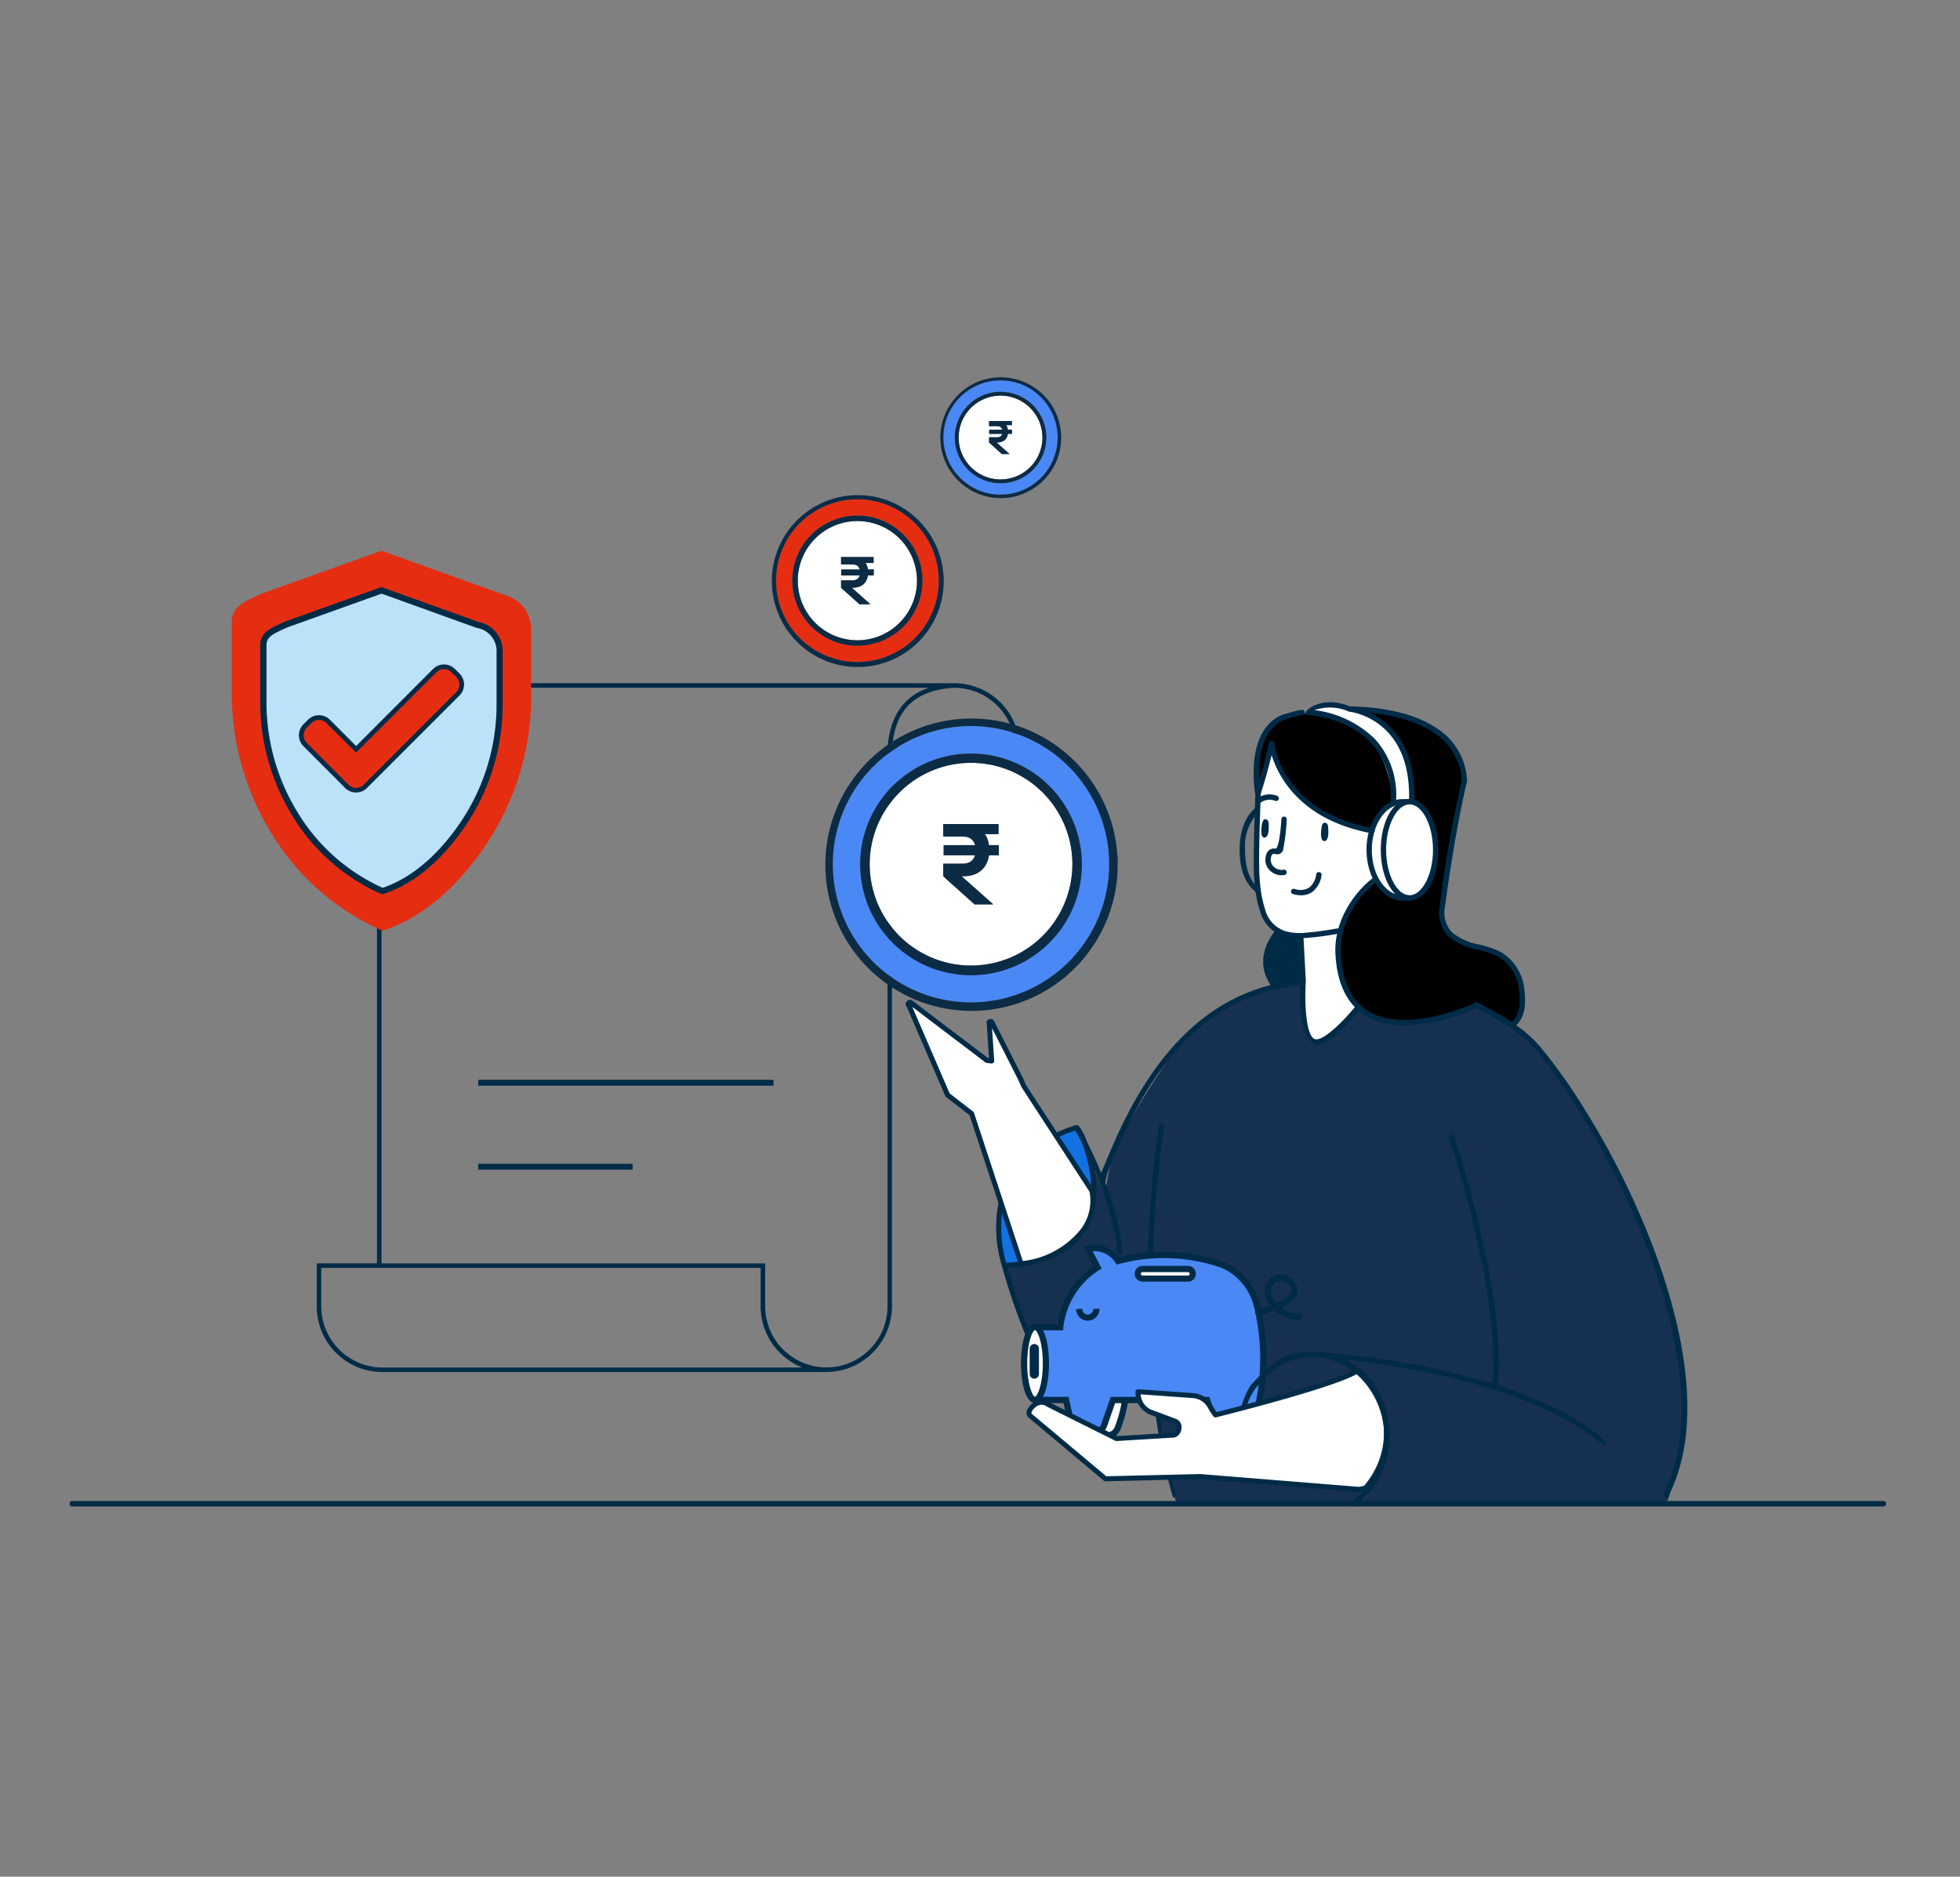 <svg xmlns="http://www.w3.org/2000/svg" xmlns:xlink="http://www.w3.org/1999/xlink" width="282" height="270" viewBox="0 0 282 270">
  <rect x="0" y="0" width="282" height="270" fill="#808080" stroke="none"/>
  <defs>
    <clipPath id="clip-path">
      <path id="Rectangle_3" data-name="Rectangle 3" d="M0,0H261.371V182.96H0Z" fill="none"/>
    </clipPath>
    <clipPath id="clip-Artboard_1">
      <rect width="282" height="270"/>
    </clipPath>
  </defs>
  <g id="Artboard_1" data-name="Artboard – 1" clip-path="url(#clip-Artboard_1)">
    <g id="Group_39198" data-name="Group 39198" transform="translate(15.686 -20.08)">
      <g id="Group_1" data-name="Group 1" transform="translate(-5.686 64.08)" clip-path="url(#clip-path)">
        <path id="Path_1" data-name="Path 1" d="M144.7,75.92a9.461,9.461,0,0,0-9.45-9.45H61.666a9.461,9.461,0,0,0-9.45,9.45v74.017H43.55V156.1A9.453,9.453,0,0,0,53,165.571h63.873a9.484,9.484,0,0,0,9.442-9.467V76.239h18.378v-.327Zm-31.3,89H53a8.812,8.812,0,0,1-8.8-8.813v-5.513h63.219V156.1a9.4,9.4,0,0,0,2.769,6.7c.229.229.466.441.711.645.082.065.172.123.253.188.163.131.335.253.506.376l.319.2c.163.1.319.2.49.286.114.065.237.114.359.172.163.074.327.155.49.221.024.008.049.025.074.033Zm-2.744-2.581a8.7,8.7,0,0,1-2.2-3.667c-.082-.278-.155-.555-.212-.833a8.706,8.706,0,0,1-.172-1.732V149.94H52.87V75.92a8.8,8.8,0,0,1,8.8-8.8h69.966c-3.684,1.242-5.685,4.19-5.963,8.8V156.1a8.79,8.79,0,0,1-15.013,6.224Zm15.7-86.751c.433-5.374,3.349-8.143,8.911-8.462h.016a8.8,8.8,0,0,1,8.756,8.47H126.356Z" transform="translate(-7.979 -12.178)" fill="#002b47"/>
        <path id="Rectangle_1" data-name="Rectangle 1" d="M0,0H42.481V.841H0Z" transform="translate(58.809 111.352)" fill="#002b47"/>
        <path id="Rectangle_2" data-name="Rectangle 2" d="M0,0H22.208V.841H0Z" transform="translate(58.809 123.433)" fill="#002b47"/>
        <path id="Path_2" data-name="Path 2" d="M246.084,116.515a5.554,5.554,0,0,0,1.209-4.574c-.449-2.875-.841-5.007-3.888-5.93s-6.338-1.209-7.449-4.255a19.2,19.2,0,0,1,.319-5.611c.621-3.986,2.712-14.767,2.712-14.767a8.431,8.431,0,0,0-5.015-7.784,27.918,27.918,0,0,0-10.234-2.573s-7.915.368-11.133,1.34-3.586,5.562-3.545,7.425,0,3.929,0,3.929l16.63,11.9a11.043,11.043,0,0,0-4.313,7.057c-1.046,5.048.122,9.957,3.234,11.909s10.455,2.663,15.854-.98Z" transform="translate(-38.302 -13.012)"/>
        <path id="Path_3" data-name="Path 3" d="M207.573,118.978s-12.227,1.666-17.545,8.65a120.917,120.917,0,0,0-9.908,16.1l-1.094,5.767c.041.841-2.7-7.6-3.921-6.583-4.59,3.831-12.75,15.021-10.52,16.932,1.282,4.7,3.275,11.394,6.183,14.555,2.124,2.311,3.667,1.609,9.409,2.777,1.331.27,4.337-1.4,5.6,1.544,1.813,4.255,2.5,11.59,3.461,15,.335,1.192,26.39.27,26.39.27l.53-1.546,3.189-9.3a17.911,17.911,0,0,1-1.559,8.286,7.235,7.235,0,0,1-2.483,2.77l44.466.18s3.139-8.363,2.649-14.465-2.45-17.471-5.007-22.87-5.391-12.734-8.8-18.051a77.274,77.274,0,0,0-9.834-12.823l-6.093-3.806s-6.812,3.267-11.966,2.393-5.448-2.189-5.448-2.189-3.716,5.44-6,5.1-1.715-8.707-1.715-8.707Z" transform="translate(-30.085 -21.797)" fill="#153050"/>
        <path id="Path_4" data-name="Path 4" d="M211.043,78.07s-1.552,5.358-1.7,6.632-.237,8.535-.482,10.8.792,10.071,6.322,9.418l.564,6.567s-.58,8.56,1.715,8.707,6-5.1,6-5.1a9.912,9.912,0,0,1-2.622-7.49c.147-5.007,2.352-8.658,5.236-10.7,0,0-1.862-4.386-.417-7.09,0,0-5.946-.98-8.715-3.6s-4.451-4.117-5.9-8.135Z" transform="translate(-38.261 -14.304)" fill="#fff"/>
        <path id="Path_5" data-name="Path 5" d="M212.3,110s-3.5,4.648-.523,8.168l4.3-.825-.564-6.567s-2.369-.008-3.21-.776" transform="translate(-38.582 -20.154)" fill="#002b47"/>
        <path id="Path_6" data-name="Path 6" d="M238.67,94.258c0,3.823-2.181,6.918-4.86,6.918s-4.86-3.1-4.86-6.918,2.181-6.918,4.86-6.918,4.86,3.1,4.86,6.918" transform="translate(-41.947 -16.002)" fill="#fff"/>
        <path id="Path_7" data-name="Path 7" d="M238.7,94.528c0,3.725-1.544,6.738-3.447,6.738s-3.447-3.014-3.447-6.738,1.544-6.738,3.447-6.738,3.447,3.01,3.447,6.738" transform="translate(-42.471 -16.084)" fill="#fff"/>
        <path id="Path_8" data-name="Path 8" d="M230.377,84.141s-.539-6.657-4.043-9.532a15.02,15.02,0,0,0-8.454-3.3s.89-.988,3.324-1.029a12.742,12.742,0,0,1,7.768,2.785c2.475,1.911,4.141,6.4,3.749,10.79l-2.336.278Z" transform="translate(-39.919 -12.876)" fill="#fff"/>
        <path id="Path_9" data-name="Path 9" d="M248.757,116.813c-.441-.376-.376-.613-.2-.719,1.511-.874,1.462-3.145,1.3-4.427a6.357,6.357,0,0,0-2.646-4.876,6.217,6.217,0,0,0-1.094-.555,16.372,16.372,0,0,0-2.164-.662,9.508,9.508,0,0,1-4.239-1.9,4.907,4.907,0,0,1-1.307-4.345,182.953,182.953,0,0,1,3.177-18.059,8.63,8.63,0,0,0-4.019-6.926c-3.488-2.344-8.388-2.932-11.892-3.022a.384.384,0,0,1,.008-.768c3.61.082,8.674.694,12.309,3.145a9.382,9.382,0,0,1,4.362,7.58c-.025.18-1.609,6.444-3.185,18.149a4.153,4.153,0,0,0,1.062,3.676,8.666,8.666,0,0,0,3.912,1.723,17.975,17.975,0,0,1,2.254.694,6.871,6.871,0,0,1,1.225.629,7.11,7.11,0,0,1,3,5.432c.319,2.532-.278,4.378-1.683,5.187a.388.388,0,0,1-.2.049Z" transform="translate(-41.277 -12.926)" fill="#002b47"/>
        <path id="Path_10" data-name="Path 10" d="M209.137,83.3a.388.388,0,0,1-.384-.343c-1.176-10.324,4.411-11.239,4.648-11.272a12.688,12.688,0,0,1,2.075-.523.378.378,0,0,1,.449.31.386.386,0,0,1-.31.449,12.687,12.687,0,0,0-2.026.506c-.286.057-5.154.907-4.068,10.447a.379.379,0,0,1-.335.425Z" transform="translate(-38.217 -13.036)" fill="#002b47"/>
        <path id="Path_11" data-name="Path 11" d="M274.988,194.007c-.368-.139-.441-.376-.343-.564,8.021-15.511-4.182-42.489-11.754-54.586a78.823,78.823,0,0,0-6.583-9.311c-2.263-2.646-5.285-4.353-8.715-6.15a.387.387,0,1,1,.359-.686c3.373,1.764,6.6,3.586,8.944,6.33a78.855,78.855,0,0,1,6.649,9.4c8.225,13.127,19.955,39.56,11.786,55.347a.382.382,0,0,1-.343.2Z" transform="translate(-45.325 -22.474)" fill="#002b47"/>
        <path id="Path_12" data-name="Path 12" d="M182.381,148.88a2.93,2.93,0,0,0-.261-.613,7.452,7.452,0,0,1-.58-1.462c.139-.335,1.683-3.978,1.83-4.3,5.9-13.64,13.787-21.294,24.087-23.393.8-.163,3.226-.588,3.226-.588l.131.76s-2.41.417-3.2.58c-10.177,2.066-17.651,9.36-23.532,22.944-.139.335-.286.662-.425,1-.065.147-1.83,3.831-1.274,5.089Z" transform="translate(-33.261 -21.715)" fill="#002b47"/>
        <path id="Path_13" data-name="Path 13" d="M215.126,106.629a7.365,7.365,0,0,1-2.271-.319,5.164,5.164,0,0,1-3.365-3.659c-.972-2.957-.915-6.1-.874-9.14.033-2.017.082-3.627.139-5.236l.082-2.491c.1-.4.31-.523.523-.449a.382.382,0,0,1,.253.482l-.082,2.491c-.049,1.6-.106,3.2-.131,4.8-.049,3.39-.1,6.469.825,9.3a4.446,4.446,0,0,0,2.859,3.169,7.791,7.791,0,0,0,3.1.229,43.581,43.581,0,0,0,4.411-.6.408.408,0,0,1,.457.3.393.393,0,0,1-.3.457,43.35,43.35,0,0,1-4.5.6q-.6.049-1.127.049Z" transform="translate(-38.218 -15.631)" fill="#002b47"/>
        <path id="Path_14" data-name="Path 14" d="M225.669,89.932c-10.332-1.9-13.493-8.225-14.433-11.255-.376,1.5-.972,3.774-1.585,5.562a.385.385,0,0,1-.727-.253c1-2.867,1.936-7.033,1.944-7.073a.429.429,0,0,1,.4-.3.378.378,0,0,1,.359.343c.041.4,1.111,9.81,14.106,12.211a.382.382,0,0,1,.31.449.377.377,0,0,1-.376.31Z" transform="translate(-38.274 -14.036)" fill="#002b47"/>
        <path id="Path_15" data-name="Path 15" d="M221.07,91.058c-.31-.049-.515.082-.6,1.193-.1,1.233.221,1.454.5,1.438s.555-.392.539-1.274-.033-1.291-.441-1.356Z" transform="translate(-40.389 -16.682)" fill="#002b47"/>
        <path id="Path_16" data-name="Path 16" d="M210.6,90.447c-.3-.057-.515.065-.637,1.168-.139,1.233.172,1.462.449,1.462s.564-.376.588-1.258.008-1.3-.392-1.372Z" transform="translate(-38.462 -16.569)" fill="#002b47"/>
        <path id="Path_17" data-name="Path 17" d="M209.29,87.423c-.433-.294-.408-.539-.253-.678a2.946,2.946,0,0,1,2.949-.5.394.394,0,0,1,.278.474.386.386,0,0,1-.474.278,2.169,2.169,0,0,0-2.246.335.372.372,0,0,1-.253.09" transform="translate(-38.28 -15.766)" fill="#002b47"/>
        <path id="Path_18" data-name="Path 18" d="M219.017,126.55c-2.687-.939-2.352-7.768-2.254-9.123l-.343-6.436a.384.384,0,0,1,.368-.4.39.39,0,0,1,.4.368l.343,6.477c-.2,2.981-.016,7.817,1.282,8.315,1.143.417,4.157-2.573,5.963-4.835a.38.38,0,0,1,.539-.065.388.388,0,0,1,.065.539c-.727.915-4.215,5.162-6.355,5.162Z" transform="translate(-39.651 -20.262)" fill="#002b47"/>
        <path id="Path_19" data-name="Path 19" d="M211.568,118.132c-3.234-4.28.572-8.3.613-8.339a.38.38,0,0,1,.547-.008.387.387,0,0,1,.008.547c-.139.147-3.4,3.6-.849,7.2a.39.39,0,0,1-.09.539.376.376,0,0,1-.221.074Z" transform="translate(-38.524 -20.094)" fill="#002b47"/>
        <path id="Path_20" data-name="Path 20" d="M232.945,121.952a10.776,10.776,0,0,1-5.5-1.315c-2.687-1.576-4.182-4.525-4.443-8.789-.343-5.448,3.406-9.654,5.432-11.125a.389.389,0,0,1,.457.629c-1.911,1.38-5.44,5.342-5.121,10.455.245,3.986,1.617,6.73,4.068,8.168,5.628,3.3,15.2-1.25,15.3-1.291a.386.386,0,0,1,.335.694,27.829,27.829,0,0,1-10.52,2.581Z" transform="translate(-40.854 -18.441)" fill="#002b47"/>
        <path id="Path_21" data-name="Path 21" d="M249.617,182.691a.4.4,0,0,1-.384-.425c1.315-13.346-6.126-35.522-6.208-35.751a.387.387,0,0,1,.735-.245c.074.221,7.572,22.568,6.24,36.069a.382.382,0,0,1-.384.343Z" transform="translate(-44.522 -26.75)" fill="#002b47"/>
        <path id="Path_22" data-name="Path 22" d="M216.644,103.081a4.338,4.338,0,0,1-1.16-.172.386.386,0,1,1,.2-.743,2.469,2.469,0,0,0,2.1-.188,2.865,2.865,0,0,0,1.013-1.887.361.361,0,0,1,.425-.343.39.39,0,0,1,.351.417,3.644,3.644,0,0,1-1.348,2.442,2.717,2.717,0,0,1-1.576.466Z" transform="translate(-39.426 -18.274)" fill="#002b47"/>
        <path id="Path_23" data-name="Path 23" d="M234.522,101.484h-.89c-2.851,0-5.162-3.275-5.162-7.3s2.311-7.3,5.162-7.3h.653a.384.384,0,1,1,0,.768h-.653c-2.426,0-4.394,2.932-4.394,6.534s1.968,6.534,4.394,6.534h.89a.384.384,0,1,1,0,.768" transform="translate(-41.859 -15.918)" fill="#002b47"/>
        <path id="Path_24" data-name="Path 24" d="M235.121,101.484c-2.32,0-4.141-3.21-4.141-7.3s1.813-7.3,4.141-7.3,4.141,3.21,4.141,7.3-1.813,7.3-4.141,7.3m0-13.836c-1.83,0-3.373,3-3.373,6.534s1.544,6.534,3.373,6.534,3.373-2.989,3.373-6.534-1.544-6.534-3.373-6.534" transform="translate(-42.319 -15.918)" fill="#002b47"/>
        <path id="Path_25" data-name="Path 25" d="M208.53,100.606c-1.683-1.323-2.41-3.357-2.41-6.15,0-2.606.743-4.664,2.156-5.938a.388.388,0,0,1,.547.025.4.4,0,0,1-.025.547,7.048,7.048,0,0,0-1.9,5.374c0,2.557.637,4.4,1.9,5.472a.379.379,0,0,1,.041.539.368.368,0,0,1-.294.131Z" transform="translate(-37.764 -16.199)" fill="#002b47"/>
        <path id="Path_26" data-name="Path 26" d="M230.332,84.45a.382.382,0,0,1-.384-.4,11.222,11.222,0,0,0-2.8-8.38c-3.594-3.839-9.45-4.059-9.507-4.059-.106-.776,2.589-2.769,6.444-1.193.849.106,9.687,1.544,9.279,13.657a.384.384,0,0,1-.768-.033c.408-11.941-8.552-12.864-8.642-12.873A6.73,6.73,0,0,0,219,70.957a15.045,15.045,0,0,1,8.715,4.174,11.971,11.971,0,0,1,3.014,8.936.381.381,0,0,1-.384.368Z" transform="translate(-39.874 -12.793)" fill="#002b47"/>
        <path id="Path_27" data-name="Path 27" d="M193.561,197.844c-6.877-23.532-2.058-53.393-2-53.54a.382.382,0,0,1,.719.261c-.049.139-4.786,29.8,1.65,52.8a.378.378,0,0,1-.27.466.414.414,0,0,1-.106.016Z" transform="translate(-34.786 -26.392)" fill="#002b47"/>
        <path id="Path_28" data-name="Path 28" d="M212.985,98.406a2.4,2.4,0,0,1-1.8-.809,2.17,2.17,0,0,1-.417-2.132,1.152,1.152,0,0,1,1.421-.874c.474-.547.678-2.851.768-4.272a.4.4,0,0,1,.408-.359.384.384,0,0,1,.359.408,28.743,28.743,0,0,1-.539,4.468.889.889,0,0,1-1.086.515c-.368-.049-.466-.057-.6.343a1.4,1.4,0,0,0,.27,1.389,1.625,1.625,0,0,0,1.511.523.38.38,0,0,1,.441.319.386.386,0,0,1-.319.441,2.388,2.388,0,0,1-.417.033Z" transform="translate(-38.593 -16.482)" fill="#002b47"/>
        <path id="Path_29" data-name="Path 29" d="M198.56,192.59a14.3,14.3,0,0,0,.7,3.929,1.869,1.869,0,0,0,1.772,1.291,1.669,1.669,0,0,0,1.544-1.045,18.934,18.934,0,0,0,1.095-4.174Z" transform="translate(-36.379 -35.285)" fill="#fff"/>
        <path id="Path_30" data-name="Path 30" d="M200.93,198.158a2.317,2.317,0,0,1-2.2-1.6,14.824,14.824,0,0,1-.727-4.051l-.016-.466h6.085l-.074.506a19.246,19.246,0,0,1-1.119,4.272,2.108,2.108,0,0,1-1.96,1.331Zm-2-5.219a14.072,14.072,0,0,0,.653,3.341,1.43,1.43,0,0,0,1.348.988,1.213,1.213,0,0,0,1.127-.768,17.85,17.85,0,0,0,.988-3.561h-4.117Z" transform="translate(-36.275 -35.185)" fill="#002b47"/>
        <path id="Path_31" data-name="Path 31" d="M179.72,192.59a14.294,14.294,0,0,0,.7,3.929,1.869,1.869,0,0,0,1.772,1.291,1.669,1.669,0,0,0,1.544-1.045,18.934,18.934,0,0,0,1.094-4.174Z" transform="translate(-32.927 -35.285)" fill="#fff"/>
        <path id="Path_32" data-name="Path 32" d="M182.09,198.158a2.308,2.308,0,0,1-2.2-1.6,14.824,14.824,0,0,1-.727-4.051l-.016-.466h6.093l-.074.506a19.246,19.246,0,0,1-1.119,4.272,2.108,2.108,0,0,1-1.96,1.331Zm-2.009-5.219a14.074,14.074,0,0,0,.653,3.341,1.43,1.43,0,0,0,1.348.988,1.213,1.213,0,0,0,1.127-.768,17.849,17.849,0,0,0,.988-3.561H180.08Z" transform="translate(-32.823 -35.185)" fill="#002b47"/>
        <path id="Path_33" data-name="Path 33" d="M201.887,175.2c.049.253.1.515.139.784a31.778,31.778,0,0,1-.711,14.686,3.2,3.2,0,0,1-3.047,2.279,2.886,2.886,0,0,1-2.736-2l-1.037-3.12H180.937l-1.225,3.512a2.374,2.374,0,0,1-2.23,1.609,2.7,2.7,0,0,1-2.614-2.115l-.686-3.006h-4.076a1.153,1.153,0,0,1-1.086-.735,12.954,12.954,0,0,1,.1-9.238.832.832,0,0,1,.76-.5h3.488a11.609,11.609,0,0,1,5.366-8.609l-1.356-2.646s2.279-.915,4.3,1.732a25.632,25.632,0,0,1,14.441.359,7.5,7.5,0,0,1,3.308,2.058,9.355,9.355,0,0,1,1.527,2.124,9.956,9.956,0,0,1,.555,1.331Z" transform="translate(-30.82 -30.405)" fill="#4a88f5"/>
        <path id="Path_34" data-name="Path 34" d="M198.177,193.3a3.324,3.324,0,0,1-3.161-2.311l-.931-2.818H181.163l-1.119,3.21a2.815,2.815,0,0,1-2.655,1.911,3.128,3.128,0,0,1-3.055-2.467l-.6-2.655h-3.725a1.612,1.612,0,0,1-1.5-1.021,13.4,13.4,0,0,1,.1-9.565,1.261,1.261,0,0,1,1.184-.776h3.079a11.98,11.98,0,0,1,5.187-8.323l-1.389-2.712.449-.18c.106-.041,2.475-.956,4.631,1.634a26.039,26.039,0,0,1,14.408.433,7.962,7.962,0,0,1,3.5,2.181,9.72,9.72,0,0,1,1.593,2.214,9.588,9.588,0,0,1,.58,1.4l.4,1.544q.073.392.147.809a32.183,32.183,0,0,1-.719,14.882,3.624,3.624,0,0,1-3.471,2.589Zm-17.651-6.02h14.2l1.135,3.43a2.45,2.45,0,0,0,2.32,1.7,2.73,2.73,0,0,0,2.622-1.96,31.4,31.4,0,0,0,.694-14.49c-.041-.261-.09-.515-.139-.76l-.384-1.487A8.3,8.3,0,0,0,199,170.457a7.024,7.024,0,0,0-3.12-1.944,25.144,25.144,0,0,0-14.2-.351l-.286.074-.18-.237a3.582,3.582,0,0,0-3.283-1.691l1.291,2.508-.359.212a11.274,11.274,0,0,0-5.154,8.25l-.025.417h-3.9a.374.374,0,0,0-.351.221,12.459,12.459,0,0,0-.09,8.911.724.724,0,0,0,.662.441h4.443l.768,3.357A2.243,2.243,0,0,0,177.4,192.4a1.914,1.914,0,0,0,1.8-1.307l1.323-3.814Z" transform="translate(-30.719 -30.305)" fill="#002b47"/>
        <path id="Path_35" data-name="Path 35" d="M171.286,185.116c0,2.891-.7,5.236-1.568,5.236s-1.568-2.344-1.568-5.236.7-5.236,1.568-5.236,1.568,2.344,1.568,5.236" transform="translate(-30.808 -32.957)" fill="#fff"/>
        <path id="Path_36" data-name="Path 36" d="M169.617,190.7c-1.38,0-2.017-2.94-2.017-5.677s.629-5.677,2.017-5.677,2.017,2.94,2.017,5.677-.629,5.677-2.017,5.677m0-10.471c-.327,0-1.119,1.674-1.119,4.786s.8,4.786,1.119,4.786,1.127-1.674,1.127-4.786-.8-4.786-1.127-4.786" transform="translate(-30.707 -32.86)" fill="#002b47"/>
        <path id="Path_37" data-name="Path 37" d="M169.8,187.852a.673.673,0,0,1-.67-.67V183.54a.67.67,0,0,1,1.34,0v3.643a.673.673,0,0,1-.67.67" transform="translate(-30.987 -33.504)" fill="#002b47"/>
        <path id="Path_38" data-name="Path 38" d="M178.993,178.373a1.688,1.688,0,0,1-1.683-1.642l.449-.074h.449a.8.8,0,0,0,.809.825.787.787,0,0,0,.768-.809l.89-.025a1.681,1.681,0,0,1-1.642,1.723Z" transform="translate(-32.486 -32.365)" fill="#002b47"/>
        <path id="Path_39" data-name="Path 39" d="M195.4,171.022h-6.534a.686.686,0,0,1,0-1.372H195.4a.686.686,0,1,1,0,1.372" transform="translate(-34.477 -31.082)" fill="#fff"/>
        <path id="Path_40" data-name="Path 40" d="M195.3,171.371h-6.534a1.135,1.135,0,0,1,0-2.271H195.3a1.135,1.135,0,1,1,0,2.271M188.765,170a.245.245,0,1,0,0,.49H195.3a.245.245,0,1,0,0-.49Z" transform="translate(-34.377 -30.982)" fill="#002b47"/>
        <path id="Path_41" data-name="Path 41" d="M215.162,177.2h-.008a5.316,5.316,0,0,1-3.488-1.4,17.466,17.466,0,0,1-2.23.694.449.449,0,1,1-.2-.874,16.242,16.242,0,0,0,1.781-.539c-.049-.065-.1-.139-.147-.2a2.761,2.761,0,0,1-.433-2.793,2.339,2.339,0,0,1,1.813-1.462,2.445,2.445,0,0,1,2.3,1.143,1.71,1.71,0,0,1,.319,1.65,4.284,4.284,0,0,1-2.287,1.968,4.461,4.461,0,0,0,2.589.907.445.445,0,0,1-.016.89Zm-2.646-5.693a.89.89,0,0,0-.147.008,1.416,1.416,0,0,0-1.1.915,1.925,1.925,0,0,0,.335,1.928,4.342,4.342,0,0,0,.294.384c1.045-.457,1.944-1.021,2.148-1.609a.807.807,0,0,0-.188-.817,1.746,1.746,0,0,0-1.339-.809Z" transform="translate(-38.271 -31.26)" fill="#002b47"/>
        <path id="Path_42" data-name="Path 42" d="M216.483,187.548a12.011,12.011,0,0,1,.939,16.891c-.286.074-.572.147-.882.2l-.368-.025L193.654,202.8l-13.632.327-10.773-9.034a.541.541,0,0,1-.229-.384.7.7,0,0,1,.082-.4c.645-1.152,1.821-1.536,2.663-.89l9.622,4.8a.618.618,0,0,0,.474.1l8.013-.482a1.067,1.067,0,0,0,.727-.939.934.934,0,0,0-.466-1.021l-3.716-1.4a3.078,3.078,0,0,1-1.723-2.908l7.915.564a3.046,3.046,0,0,1,2.45,1.56,9.908,9.908,0,0,0,.776,1.217s15.666-3.888,19.848-6.028c.106-.057.212-.106.31-.172a1.264,1.264,0,0,1,.474-.172" transform="translate(-30.966 -34.36)" fill="#fff"/>
        <path id="Path_43" data-name="Path 43" d="M216.46,204.927h-.024l-.368-.025-22.519-1.83-13.6.327a.364.364,0,0,1-.237-.082l-10.773-9.034a.849.849,0,0,1-.351-.6,1.024,1.024,0,0,1,.131-.637,2.6,2.6,0,0,1,1.683-1.34,1.825,1.825,0,0,1,1.511.351l9.565,4.77a.3.3,0,0,0,.237.065l8.07-.49a.791.791,0,0,0,.392-.621.594.594,0,0,0-.237-.637l-3.708-1.389a3.418,3.418,0,0,1-1.96-3.234.351.351,0,0,1,.106-.27.345.345,0,0,1,.278-.1l7.923.564a3.425,3.425,0,0,1,2.736,1.732,9.01,9.01,0,0,0,.613.988c1.968-.49,15.723-3.986,19.538-5.938l.131-.065.155-.082a1.67,1.67,0,0,1,.621-.221.332.332,0,0,1,.286.09,12.368,12.368,0,0,1,.964,17.4.365.365,0,0,1-.18.106c-.294.074-.588.147-.9.212h-.065Zm-22.894-2.573,22.87,1.846c.245-.049.482-.106.711-.163a11.642,11.642,0,0,0-.849-16.164.985.985,0,0,0-.188.09,2.123,2.123,0,0,1-.2.106l-.122.065c-4.182,2.14-19.3,5.9-19.938,6.061a.369.369,0,0,1-.376-.131,10.6,10.6,0,0,1-.809-1.266,2.682,2.682,0,0,0-2.156-1.372c-.408-.033-5.93-.425-7.506-.539a2.564,2.564,0,0,0,1.462,2.181l3.708,1.389a1.285,1.285,0,0,1,.694,1.4,1.437,1.437,0,0,1-1,1.242l-8.078.49a.9.9,0,0,1-.694-.155l-9.581-4.778a1.207,1.207,0,0,0-.988-.253,1.884,1.884,0,0,0-1.2,1,.3.3,0,0,0-.041.188.163.163,0,0,0,.065.114l10.708,8.968,13.5-.319Z" transform="translate(-30.886 -34.284)" fill="#002b47"/>
        <path id="Path_44" data-name="Path 44" d="M261.075,197.723c-12.562-10.847-40.218-12.619-40.5-12.636a.379.379,0,0,1-.359-.408.414.414,0,0,1,.408-.359c.278.016,28.2,1.813,40.7,12.734a.4.4,0,0,1,.041.547.368.368,0,0,1-.294.131Z" transform="translate(-40.347 -33.77)" fill="#002b47"/>
        <path id="Path_45" data-name="Path 45" d="M224.382,204.665a10.241,10.241,0,0,1-1.985,1.763.3.3,0,0,1-.212.06c-.433-.366-.384-.613-.2-.724a10.123,10.123,0,0,0,1.143-.911,11.973,11.973,0,0,0-.482-17.443,9.543,9.543,0,0,0-7.841-2.291c-1.821.3-3.4.72-6.6,4.289-.147.162-1.356,1.967-1.274,2.9l-.98.23c.9-2.87,1.625-3.611,1.691-3.688,3.373-3.756,5.115-4.212,7.051-4.536a10.408,10.408,0,0,1,8.756,2.742,12.82,12.82,0,0,1,.947,17.613Z" transform="translate(-37.51 -33.747)" fill="#002b47"/>
        <path id="Path_46" data-name="Path 46" d="M169.956,146.994a19.55,19.55,0,0,1,4.958-2.254c.719.074,9.23,18.941-10.406,19.832a18.658,18.658,0,0,1-.343-9.6" transform="translate(-29.992 -26.518)" fill="#1272e2"/>
        <path id="Path_47" data-name="Path 47" d="M164.415,164.848a.361.361,0,0,1-.343-.245,18.827,18.827,0,0,1-.351-9.81.363.363,0,0,1,.7.18,18.419,18.419,0,0,0,.253,9.14c6.248-.343,10.153-2.573,11.607-6.649,1.83-5.121-.907-11.468-1.552-12.407a19.328,19.328,0,0,0-4.664,2.148.36.36,0,0,1-.392-.6,20.2,20.2,0,0,1,5.048-2.3.452.452,0,0,1,.147-.016c.76.082,2.9,5.211,2.761,9.72-.139,4.672-2.548,10.349-13.191,10.831h-.016Z" transform="translate(-29.907 -26.436)" fill="#002b47"/>
        <path id="Path_48" data-name="Path 48" d="M164.943,168.827a.362.362,0,0,0-.686.229,87.635,87.635,0,0,0,3.316,9.752,5.076,5.076,0,0,0,.719-.123,87.966,87.966,0,0,1-3.349-9.85Z" transform="translate(-30.092 -30.888)" fill="#002b47"/>
        <path id="Path_49" data-name="Path 49" d="M183.556,163a.364.364,0,0,1-.359-.335c-.6-8.078-5.971-17.414-6.028-17.5a.359.359,0,1,1,.621-.359c.057.1,5.521,9.573,6.126,17.814a.358.358,0,0,1-.335.384Z" transform="translate(-32.451 -26.497)" fill="#002b47"/>
        <path id="Path_50" data-name="Path 50" d="M163.988,160.292l-7.122-21.612-3.455-2.671-5.562-12.9a.23.23,0,0,1-.074-.286.245.245,0,0,1,.319-.131l10.978,8.331.694.09-.368-5.57a.228.228,0,0,1,.2-.123.25.25,0,0,1,.253.229l4.133,8.143.359.858,9.842,15.119c1.078,5.334-3.953,9.728-10.185,10.512Z" transform="translate(-27.07 -22.476)" fill="#fff"/>
        <path id="Path_51" data-name="Path 51" d="M163.906,160.581a.361.361,0,0,1-.343-.245l-7.082-21.506-3.373-2.606a.452.452,0,0,1-.114-.139l-5.538-12.832a.6.6,0,0,1-.106-.637.61.61,0,0,1,.792-.327.217.217,0,0,1,.082.049l10.9,8.274.163.025-.343-5.129a.4.4,0,0,1,.041-.2.607.607,0,0,1,.5-.31.653.653,0,0,1,.433.155.572.572,0,0,1,.18.319l4.108,8.094.368.882,9.81,15.062a.726.726,0,0,1,.049.123,7.522,7.522,0,0,1-1.356,6.012,13.308,13.308,0,0,1-9.148,4.925h-.049ZM153.622,135.71,157,138.323a.37.37,0,0,1,.123.172l7.024,21.326a12.506,12.506,0,0,0,8.356-4.59,6.815,6.815,0,0,0,1.242-5.383l-9.8-15.062-.392-.915-3.831-7.555.31,4.7a.376.376,0,0,1-.114.286.392.392,0,0,1-.294.1l-.694-.09a.327.327,0,0,1-.172-.074l-10.512-7.98Z" transform="translate(-26.988 -22.397)" fill="#002b47"/>
        <path id="Path_52" data-name="Path 52" d="M67.413,49.9,50.227,43.72,33.206,49.805c-2.173,1.029-4.076,1.642-4.076,3.667v10.08a38.126,38.126,0,0,0,5.6,20.06A34.862,34.862,0,0,0,50.391,97.44C57.35,95.177,62.545,89.158,65.714,84a38.113,38.113,0,0,0,5.611-20.06V54.877c0-2.891-1.527-4.3-3.912-4.991" transform="translate(-5.337 -8.01)" fill="#e52d12"/>
        <path id="Path_53" data-name="Path 53" d="M50.266,97.807l-.155-.074A35.21,35.21,0,0,1,34.248,83.726,38.491,38.491,0,0,1,28.58,63.437V53.366c0-2.083,1.756-2.883,3.618-3.733l.719-.335,17.21-6.159,17.324,6.224c2.842.833,4.215,2.606,4.215,5.415v9.066a38.424,38.424,0,0,1-5.677,20.289c-2.467,4-7.768,11.092-15.568,13.624l-.163.049Zm-.139-53.72L33.252,50.124l-.686.319c-1.977.907-3.1,1.487-3.1,2.924V63.445A37.637,37.637,0,0,0,35,83.268,34.289,34.289,0,0,0,50.315,96.852c7.441-2.491,12.538-9.328,14.923-13.191a37.637,37.637,0,0,0,5.538-19.823V54.771c0-2.434-1.111-3.839-3.594-4.566h-.025L50.119,44.079Z" transform="translate(-5.236 -7.904)" fill="#e52d12"/>
        <path id="Path_54" data-name="Path 54" d="M64.994,55.094,51.149,50.12l-13.706,4.9c-1.748.825-3.283,1.323-3.283,2.949v8.119a30.639,30.639,0,0,0,4.517,16.156A28.107,28.107,0,0,0,51.288,93.385c5.6-1.821,9.785-6.673,12.342-10.822a30.711,30.711,0,0,0,4.517-16.156V59.1a3.825,3.825,0,0,0-3.153-4.019" transform="translate(-6.259 -9.183)" fill="#bbe2f9"/>
        <path id="Path_55" data-name="Path 55" d="M51.153,93.761,51,93.687A28.432,28.432,0,0,1,38.182,82.375,31.1,31.1,0,0,1,33.6,65.99V57.871c0-1.732,1.438-2.385,2.957-3.087l.58-.27,13.9-4.974L65.02,54.563a4.255,4.255,0,0,1,3.455,4.443v7.3a31.1,31.1,0,0,1-4.582,16.385c-1.993,3.234-6.281,8.96-12.587,11.01l-.163.049Zm-.106-43.273L37.488,55.339l-.547.253c-1.56.711-2.442,1.168-2.442,2.279V65.99A30.151,30.151,0,0,0,38.95,81.909a27.577,27.577,0,0,0,12.26,10.9c5.946-2.009,10.03-7.482,11.941-10.577A30.246,30.246,0,0,0,67.6,66.309v-7.3a3.391,3.391,0,0,0-2.826-3.594h-.025L51.063,50.487Z" transform="translate(-6.156 -9.076)" fill="#002b47"/>
        <path id="Path_56" data-name="Path 56" d="M63.366,64.8l-.67-.662a1.884,1.884,0,0,0-2.663,0L48.721,75.449,44.7,71.438a1.883,1.883,0,0,0-2.663,0l-.662.662a1.9,1.9,0,0,0,0,2.663l6.012,6.012a1.883,1.883,0,0,0,2.663,0L63.374,67.453a1.9,1.9,0,0,0,0-2.663Z" transform="translate(-7.481 -11.65)" fill="#e52d12"/>
        <path id="Path_57" data-name="Path 57" d="M48.635,81.588a2.214,2.214,0,0,1-1.568-.645l-6.012-6.02a2.233,2.233,0,0,1,0-3.136l.67-.67a2.226,2.226,0,0,1,3.136,0L48.644,74.9,59.719,63.815a2.226,2.226,0,0,1,3.136,0l.67.67a2.233,2.233,0,0,1,0,3.136L50.2,80.943a2.2,2.2,0,0,1-1.568.645M43.294,71.15a1.532,1.532,0,0,0-1.094.45l-.662.662a1.573,1.573,0,0,0,0,2.2l6,6.012a1.573,1.573,0,0,0,2.2,0L63.052,67.156a1.573,1.573,0,0,0,0-2.2l-.67-.662a1.558,1.558,0,0,0-2.2,0L48.635,75.846,44.388,71.6a1.545,1.545,0,0,0-1.094-.449Z" transform="translate(-7.404 -11.573)" fill="#002b47"/>
        <path id="Path_58" data-name="Path 58" d="M260.89,211.3H.482a.4.4,0,1,1,0-.784H260.89a.4.4,0,1,1,0,.784" transform="translate(0 -38.568)" fill="#002b47"/>
        <path id="Path_59" data-name="Path 59" d="M174.22,93.9a19.878,19.878,0,1,0-19.88,19.881h0a19.881,19.881,0,0,0,19.881-19.872h0Zm-19.891,15.92a15.921,15.921,0,1,1,.008-31.842h.013a15.921,15.921,0,1,1-.021,31.842" transform="translate(-24.636 -13.562)" fill="#4a88f5"/>
        <path id="Path_60" data-name="Path 60" d="M175.166,92.441a21.03,21.03,0,1,0,.039,1.225V92.441ZM154.1,113.534h-.008a19.881,19.881,0,1,1,19.884-19.882v.009h0A19.881,19.881,0,0,1,154.1,113.534" transform="translate(-24.394 -13.319)" fill="#0c2b45"/>
        <path id="Path_61" data-name="Path 61" d="M155.537,80.5A14.582,14.582,0,1,0,170.12,95.082,14.582,14.582,0,0,0,155.537,80.5m4,13.3h-1.421a4.078,4.078,0,0,1-.611,1.62,3.208,3.208,0,0,1-2.019,1.281,4.3,4.3,0,0,1-.577.091c-.163.013-.375.02-.619.02h-.116l4.56,4.05h-2.7l-4.5-4.037.06-.013h-.06V95.007h2.687a3.059,3.059,0,0,0,.367-.015,2.174,2.174,0,0,0,.374-.065,1.524,1.524,0,0,0,.751-.429,1.727,1.727,0,0,0,.393-.687V93.8h-4.514V92.343h4.518a.083.083,0,0,0-.007-.041,1.752,1.752,0,0,0-.393-.7,1.49,1.49,0,0,0-.751-.425,1.872,1.872,0,0,0-.374-.061c-.132,0-.255-.011-.367-.011h-2.683V89.3h7.953v1.462h-1.96a3.061,3.061,0,0,1,.319.572,4.458,4.458,0,0,1,.253,1h1.429Z" transform="translate(-25.825 -14.749)" fill="#fff"/>
        <path id="Path_62" data-name="Path 62" d="M155.241,78.861h-.01a15.949,15.949,0,1,0,.007,0m0,30.5a14.582,14.582,0,1,1,14.58-14.581,14.582,14.582,0,0,1-14.58,14.581" transform="translate(-25.526 -14.448)" fill="#0c2b45"/>
        <path id="Path_63" data-name="Path 63" d="M160.222,93.311a3.036,3.036,0,0,0-.319-.572h1.96V91.28H153.91v1.8h2.69c.112,0,.235.011.367.011a1.807,1.807,0,0,1,.374.061,1.489,1.489,0,0,1,.751.425,1.76,1.76,0,0,1,.393.694.1.1,0,0,0,.006.042H153.97v1.461h4.514v.01a1.737,1.737,0,0,1-.393.687,1.53,1.53,0,0,1-.751.429,2.158,2.158,0,0,1-.374.065,3.226,3.226,0,0,1-.367.015h-2.683v1.81h.06l-.06.013,4.5,4.037h2.7l-4.56-4.05h.116c.245,0,.452-.007.619-.02a4.33,4.33,0,0,0,.577-.091,3.211,3.211,0,0,0,2.019-1.281,4.09,4.09,0,0,0,.61-1.62h1.421v-1.46h-1.429a4.456,4.456,0,0,0-.255-1" transform="translate(-28.199 -16.724)" fill="#0c2b45"/>
        <path id="Path_64" data-name="Path 64" d="M147.859,45.787a11.7,11.7,0,1,0-11.7,11.7h0a11.7,11.7,0,0,0,11.7-11.691Zm-11.7,9.366a9.367,9.367,0,0,1,0-18.734h.007a9.367,9.367,0,1,1-.012,18.734" transform="translate(-22.804 -6.246)" fill="#e52d12"/>
        <path id="Path_65" data-name="Path 65" d="M148.42,44.935a12.363,12.363,0,1,0,.024.719v-.719Zm-12.391,12.41h0a11.7,11.7,0,1,1,11.7-11.7v.005a11.7,11.7,0,0,1-11.693,11.691" transform="translate(-22.667 -6.108)" fill="#0c2b45"/>
        <path id="Path_66" data-name="Path 66" d="M136.868,37.906a8.576,8.576,0,1,0,8.576,8.576,8.576,8.576,0,0,0-8.576-8.576m2.351,7.826h-.836a2.4,2.4,0,0,1-.359.953,1.892,1.892,0,0,1-1.188.754,2.649,2.649,0,0,1-.34.054q-.181.012-.363.011h-.069l2.683,2.383h-1.585l-2.646-2.374.035-.008h-.035V46.442h1.578a1.743,1.743,0,0,0,.216-.009,1.261,1.261,0,0,0,.22-.038.9.9,0,0,0,.442-.252,1.017,1.017,0,0,0,.231-.4v-.006h-2.655v-.862H137.2a.225.225,0,0,0,0-.024,1.029,1.029,0,0,0-.231-.408.875.875,0,0,0-.442-.249,1,1,0,0,0-.22-.036c-.082,0-.15-.007-.216-.007h-1.578V43.086H139.2v.859h-1.153a1.8,1.8,0,0,1,.188.335,2.643,2.643,0,0,1,.149.591h.841Z" transform="translate(-23.505 -6.945)" fill="#fff"/>
        <path id="Path_67" data-name="Path 67" d="M136.693,36.941h-.008a9.365,9.365,0,1,0,9.368,9.366,9.365,9.365,0,0,0-9.368-9.366m0,17.946a8.576,8.576,0,1,1,8.576-8.576,8.576,8.576,0,0,1-8.576,8.576" transform="translate(-23.328 -6.768)" fill="#0c2b45"/>
        <path id="Path_68" data-name="Path 68" d="M139.624,45.443a1.8,1.8,0,0,0-.187-.335h1.153v-.86h-4.679V45.31h1.579c.065,0,.138.007.216.007a1.054,1.054,0,0,1,.22.036.871.871,0,0,1,.442.249,1.026,1.026,0,0,1,.231.408v.024H135.94v.86h2.66V46.9a1.008,1.008,0,0,1-.231.4.9.9,0,0,1-.442.252,1.248,1.248,0,0,1-.22.038,1.732,1.732,0,0,1-.216.009H135.91v1.062h.036l-.036.008,2.646,2.374h1.585l-2.683-2.383h.069a3.54,3.54,0,0,0,.364-.011,2.523,2.523,0,0,0,.339-.054,1.888,1.888,0,0,0,1.188-.754,2.4,2.4,0,0,0,.359-.953h.836V46.03h-.84a2.647,2.647,0,0,0-.15-.591" transform="translate(-24.901 -8.107)" fill="#0c2b45"/>
        <path id="Path_69" data-name="Path 69" d="M170.373,21.357a8.216,8.216,0,1,0-8.215,8.214,8.216,8.216,0,0,0,8.215-8.214Zm-8.221,6.58a6.58,6.58,0,1,1,0-13.16h.006a6.58,6.58,0,0,1-.009,13.16" transform="translate(-28.204 -2.407)" fill="#4a88f5"/>
        <path id="Path_70" data-name="Path 70" d="M170.765,20.753a8.69,8.69,0,1,0,.016.506v-.506Zm-8.707,8.718a8.217,8.217,0,1,1,8.216-8.216,8.217,8.217,0,0,1-8.216,8.216" transform="translate(-28.105 -2.308)" fill="#0c2b45"/>
        <path id="Path_71" data-name="Path 71" d="M162.648,15.818a6.027,6.027,0,1,0,6.027,6.027,6.027,6.027,0,0,0-6.027-6.027m1.652,5.5h-.587a1.688,1.688,0,0,1-.252.67,1.33,1.33,0,0,1-.835.529,1.685,1.685,0,0,1-.239.038q-.128.01-.256.009h-.048l1.885,1.674h-1.114L161,22.566h0v-.747h1.109a1.327,1.327,0,0,0,.151-.007.906.906,0,0,0,.155-.026.633.633,0,0,0,.31-.178.719.719,0,0,0,.163-.283h-1.866v-.6h1.868a.1.1,0,0,1,0-.016.735.735,0,0,0-.163-.288.623.623,0,0,0-.31-.176.706.706,0,0,0-.155-.025H161v-.745h3.288v.6h-.81a1.275,1.275,0,0,1,.132.235,1.878,1.878,0,0,1,.105.415h.591Z" transform="translate(-28.695 -2.898)" fill="#fff"/>
        <path id="Path_72" data-name="Path 72" d="M162.529,15.14h0a6.579,6.579,0,1,0,6.582,6.581,6.579,6.579,0,0,0-6.582-6.581m0,12.607a6.027,6.027,0,1,1,6.026-6.027,6.027,6.027,0,0,1-6.026,6.027" transform="translate(-28.572 -2.774)" fill="#0c2b45"/>
        <path id="Path_73" data-name="Path 73" d="M164.588,21.112a1.274,1.274,0,0,0-.132-.235h.807v-.6H161.98v.746h1.26a.761.761,0,0,1,.154.025.617.617,0,0,1,.31.176.727.727,0,0,1,.163.287v.017H162v.6h1.866a.715.715,0,0,1-.163.283.625.625,0,0,1-.31.177.837.837,0,0,1-.154.027,1.181,1.181,0,0,1-.152.006H161.98v.747H162l-.025.006,1.858,1.668h1.114l-1.885-1.674h.048a2.35,2.35,0,0,0,.256-.008,1.789,1.789,0,0,0,.239-.038,1.326,1.326,0,0,0,.837-.524,1.689,1.689,0,0,0,.252-.67h.587v-.6h-.6a1.831,1.831,0,0,0-.1-.415" transform="translate(-29.677 -3.714)" fill="#0c2b45"/>
      </g>
    </g>
  </g>
</svg>
